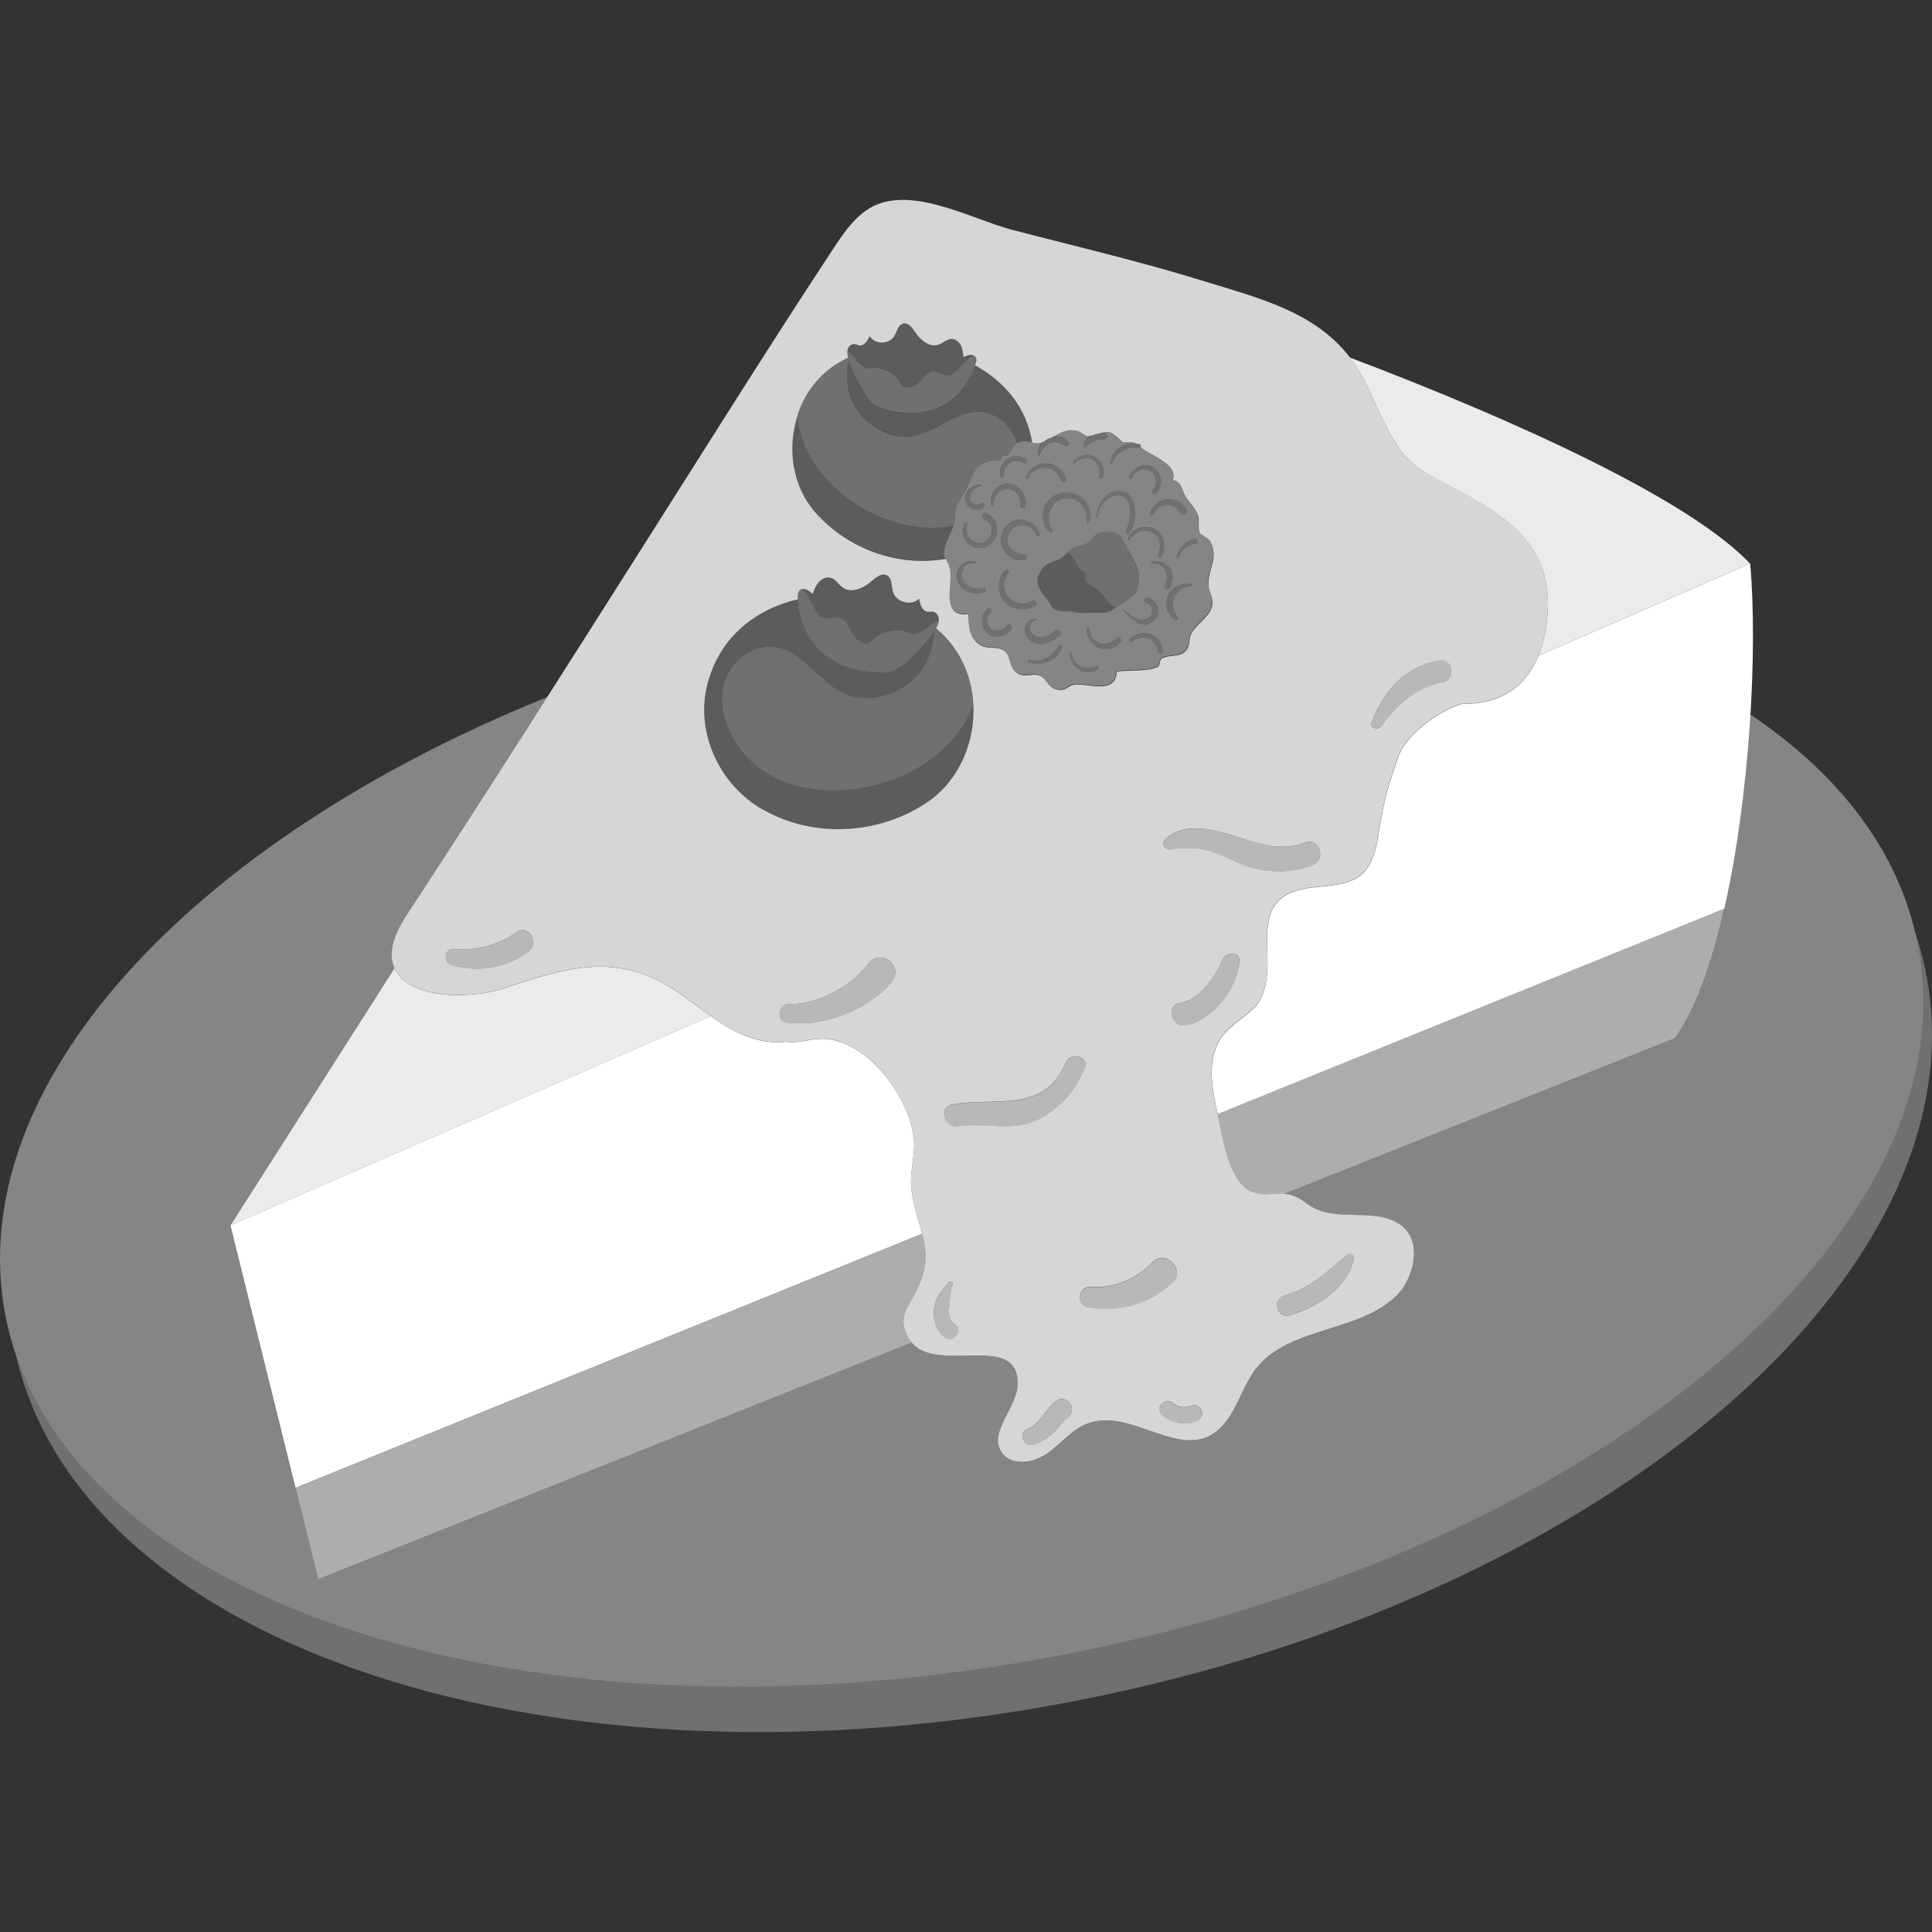 <svg viewBox="0 0 300 300" xmlns="http://www.w3.org/2000/svg"><rect x="0" y="0" width="300" height="300" fill="#333333" stroke="none"/><g fill="#fff"><path d="m 297.8 146.67 c -2.77 -14.25 -12.04 -26.34 -26.01 -35.72 -1.17 19.23 -4.98 41.01 -11.73 50.26 l -60.66 24.18 c 1.02 .08 2.11 .41 3.35 1.38 4.22 3.31 9.94 .68 14.19 3.08 3.88 2.19 2.96 7.46 .64 10.56 -5.54 6.63 -17.11 5.28 -22.47 12.05 -1.7 2.14 -2.52 4.84 -3.95 7.17 -5.89 9.59 -14.5 -1.32 -22.15 1.38 -2.5 .88 -4.21 3.16 -6.37 4.68 s -5.66 2.04 -7.11 -.18 c -2.09 -3.2 2.5 -6.89 2.51 -10.7 .01 -8 -12.37 -1.4 -16.49 -6.36 l -92.16 36.74 -13.61 -54.93 25.47 -39.93 c -.86 -1.93 -.5 -4.59 1.83 -8.14 7.38 -11.26 14.66 -22.59 21.89 -33.94 -55.52 22.39 -91 60.59 -84.12 96.06 8.73 44.99 82.29 68.56 164.29 52.64 s 141.39 -65.29 132.66 -110.28 z" opacity=".4"/><path d="m 141.01 207.66 c -1.65 -3.1 -.07 -4.5 1.13 -6.87 1.42 -2.81 1.99 -5.04 1.29 -8.26 -.07 -.32 -.15 -.64 -.23 -.96 l -97.31 39.45 3.51 14.18 92.16 -36.74 c -.2 -.24 -.39 -.5 -.54 -.79 z" opacity=".6"/><path d="m 189.07 172.97 c .01 .02 .01 .05 .02 .07 .75 3.19 1.67 10.21 4.95 11.86 1.91 .97 3.53 .34 5.36 .49 l 60.66 -24.18 c 3.22 -4.41 5.76 -11.67 7.68 -20.14 l -78.67 31.89 z" opacity=".6"/><path d="m 271.75 87.51 l -32.85 14.31 c -1.66 4.09 -4.85 6.99 -10.26 7.43 -.53 .04 -1.06 .05 -1.59 .05 -.05 .01 -.1 .03 -.15 .04 -3.54 1.06 -8.6 4.77 -9.78 8.19 -1.39 4.01 -2.17 6.26 -3.04 11.89 -1.01 6.55 -3.08 7.74 -9.1 8.27 -4.91 .43 -8.12 1.61 -8.21 7.56 -.06 3.67 .71 8.61 -2.15 11.37 -1.56 1.51 -3.55 2.58 -4.84 4.32 -2.47 3.34 -1.65 7.99 -.69 12.04 l 78.67 -31.89 c 3.95 -17.47 5.2 -40.09 4.01 -53.57 z"/><path d="m 141.95 177.88 c -.01 -7.05 -7.74 -17.41 -15.25 -16.53 -1.56 .18 -3.15 .66 -4.68 .41 -2.97 .4 -6.12 -.6 -8.77 -2.11 -.99 -.57 -1.94 -1.2 -2.87 -1.87 l -74.6 32.49 10.1 40.75 97.31 -39.45 c -.71 -2.78 -1.77 -5.5 -1.73 -8.36 .03 -1.79 .49 -3.55 .49 -5.33 z"/><path d="m 210.86 57.31 c 3.21 5.2 4.88 12.99 10.46 16.08 8.85 4.89 19.59 8.95 19.03 21.11 -.12 2.66 -.58 5.16 -1.46 7.32 l 32.85 -14.31 c -9.08 -9.63 -35.02 -21.72 -62.14 -31.99 .44 .57 .86 1.16 1.25 1.8 z" opacity=".9"/><path d="m 103.94 153.21 c -8.63 -5.27 -16.43 -2.86 -25.26 .13 -5.98 2.02 -15.34 1.71 -17.43 -2.99 l -25.47 39.93 74.6 -32.49 c -2.15 -1.53 -4.2 -3.2 -6.44 -4.58 z" opacity=".9"/><path d="m 122.11 158.74 c 5.56 .85 12.68 -1.95 16.28 -6.19 2.15 -2.54 -1.63 -5.53 -3.64 -2.81 -2.53 3.41 -7.94 6.33 -12.26 6.17 -1.59 -.06 -2.01 2.58 -.38 2.83 z m 92.38 -45.98 c 2.52 -3.41 5.44 -6.09 9.7 -6.89 1.84 -.35 1.45 -3.56 -.45 -3.32 -5.45 .7 -8.86 4.69 -10.73 9.58 -.35 .92 .98 1.3 1.48 .62 z m -24.67 36.25 c -1.08 2.64 -3.58 6.3 -6.62 6.75 -2.25 .33 -1.33 3.88 .95 3.46 4.22 -.78 7.88 -5.78 8.29 -9.85 .16 -1.63 -2.11 -1.62 -2.62 -.36 z m -42.57 50.19 c -1.13 1.46 -2.09 2.31 -2.24 4.28 -.12 1.55 .33 3.12 1.57 4.13 1.45 1.19 3.12 -.95 1.58 -2.04 -.9 -.64 -.85 -1.9 -.73 -2.87 .12 -1 .03 -2.22 .5 -3.11 .24 -.45 -.37 -.78 -.67 -.39 z m 61.93 -4.33 c -3.07 2.59 -5.76 5.18 -9.76 6.31 -1.96 .56 -1.12 3.61 .84 3.05 4.28 -1.22 8.89 -4.23 9.98 -8.75 .16 -.64 -.58 -1.01 -1.06 -.62 z m -60.38 -19.95 c 4.49 -.67 8.61 1.07 12.84 -1.28 3.16 -1.76 5.44 -4.44 6.79 -7.76 .75 -1.85 -2.23 -2.63 -2.98 -.82 -3.34 8.02 -10.9 5.23 -17.58 6.47 -2.25 .42 -1.26 3.72 .94 3.39 z m 11.62 49.47 c 1.22 -.36 2.3 -1 3.21 -1.89 .72 -.71 1.28 -1.62 2.09 -2.24 1.85 -1.41 -.18 -4.08 -1.96 -2.54 -1.58 1.36 -2.37 3.4 -4.34 4.29 -1.36 .61 -.39 2.79 1 2.38 z m 20 -4.67 c 1.47 1.25 3.49 1.73 5.32 .99 .63 -.26 1.08 -.84 .88 -1.56 -.17 -.6 -.92 -1.14 -1.56 -.88 -.97 .39 -2.03 .37 -2.86 -.34 -1.23 -1.05 -3.03 .73 -1.79 1.79 z m 1.09 -87.86 c 2.1 -.18 4.17 -.34 6.22 .23 2.06 .57 3.92 1.81 5.97 2.44 3.34 1.04 6.76 1.07 10.06 -.11 2.25 -.8 1.27 -4.42 -.99 -3.59 -5.3 1.93 -9.17 -.8 -14.18 -1.84 -2.77 -.57 -5.58 -.6 -7.67 1.43 -.49 .48 -.15 1.51 .6 1.44 z m -111.41 18 c 4.12 1.21 8.45 .51 11.92 -2.07 1.78 -1.32 .12 -4.33 -1.77 -3.04 -2.94 2.01 -6.25 2.91 -9.81 2.62 -1.46 -.12 -1.67 2.1 -.34 2.49 z m 98.74 53.17 c 4.89 .88 9.64 -.42 13.26 -3.87 2.06 -1.97 -1.15 -5.19 -3.13 -3.13 -2.6 2.7 -5.95 4.06 -9.69 3.83 -1.8 -.11 -2.24 2.85 -.43 3.18 z" opacity=".65"/><path d="m 132.62 55.41 c .66 .97 1.69 2.12 2.77 1.66 1.63 -.11 2.8 .53 3.88 1.59 .74 .72 .6 1.83 2.18 1.42 .63 -.16 1.16 -.58 1.6 -1.05 .52 -.56 1.03 -1.26 1.79 -1.36 .9 -.11 1.74 .71 2.63 .56 .54 -.09 .95 -.51 1.32 -.9 .42 -.44 .84 -.89 1.26 -1.33 .44 -.46 .82 -.72 1.15 -.82 -.44 -.22 -1.11 0 -1.6 .27 -.05 -.62 -.11 -1.26 -.39 -1.82 s -.83 -1.03 -1.46 -1.02 c -.74 .01 -1.32 .65 -2.02 .89 -1.43 .49 -2.84 -.76 -3.67 -2.01 -.43 -.65 -1.01 -1.43 -1.78 -1.28 -.85 .17 -1 1.29 -1.46 2.02 -.8 1.28 -3.02 1.25 -3.77 -.07 -.32 .73 -.88 1.58 -1.66 1.45 -.23 -.04 -.45 -.17 -.68 -.2 -.49 -.06 -.94 .36 -1.08 .83 -.01 .03 -.01 .06 -.02 .09 .39 .29 .75 .68 1.01 1.06 z" opacity=".2"/><path d="m 141.63 67.69 c 4.09 -.6 7.31 -4.5 11.47 -3.65 2.38 .49 4.24 2.58 4.87 4.85 .04 -.04 .09 -.08 .13 -.11 .74 -.39 1.45 -.21 2.16 -.09 -.83 -5.44 -4.31 -9.53 -8.88 -12.01 -2.27 6.15 -7.34 8.32 -13.52 6.87 -.7 -.16 -1.39 -.38 -1.99 -.78 -.92 -.62 -1.49 -1.61 -2.04 -2.57 -.79 -1.39 -1.57 -2.79 -2.04 -4.32 -.55 2.3 -.34 4.8 .85 6.98 1.7 3.13 5.5 5.32 8.99 4.81 z" opacity=".2"/><path d="m 146.94 84.42 c .28 -.92 .87 -1.9 1.2 -2.88 -7.67 1.63 -17.05 -2.66 -21.63 -9.59 -1.48 -2.25 -2.44 -4.89 -2.69 -7.52 -1.68 5.08 -.86 10.97 2.71 15.03 5.02 5.72 12.88 8.57 20.27 7.25 -.23 -.42 -.31 -.83 .13 -2.29 z" opacity=".2"/><path d="m 221.32 73.39 c -5.58 -3.09 -7.25 -10.88 -10.46 -16.08 -4.51 -7.31 -12.04 -10.02 -19.87 -12.42 -1.46 -.45 -2.94 -.89 -4.4 -1.34 -9.72 -3.01 -19.65 -5.31 -29.49 -7.88 -6.43 -1.68 -16.41 -7.47 -22.71 -2.92 -2.14 1.54 -3.63 3.79 -5.08 5.99 -9.75 14.81 -19.14 29.82 -28.64 44.8 -12.44 19.61 -24.86 39.23 -37.59 58.65 -8 12.2 7.17 13.98 15.6 11.13 8.82 -2.99 16.63 -5.39 25.26 -.13 3.22 1.97 6.03 4.57 9.31 6.44 2.65 1.51 5.81 2.51 8.77 2.11 1.54 .25 3.12 -.23 4.68 -.41 7.51 -.88 15.23 9.48 15.25 16.53 0 1.79 -.46 3.55 -.49 5.33 -.05 3.19 1.28 6.21 1.96 9.32 .7 3.22 .14 5.45 -1.29 8.26 -1.2 2.37 -2.78 3.77 -1.13 6.87 3.44 6.44 17.04 -1.23 17.03 7.16 -.01 3.82 -4.6 7.51 -2.51 10.7 1.45 2.22 4.94 1.71 7.11 .18 s 3.87 -3.8 6.37 -4.68 c 7.65 -2.7 16.26 8.21 22.15 -1.38 1.43 -2.33 2.25 -5.03 3.95 -7.17 5.36 -6.77 16.94 -5.42 22.47 -12.05 2.32 -3.1 3.24 -8.37 -.64 -10.56 -4.25 -2.4 -9.97 .23 -14.19 -3.08 -3.47 -2.73 -5.73 -.37 -8.71 -1.88 -3.28 -1.65 -4.2 -8.67 -4.95 -11.86 -.96 -4.07 -1.81 -8.75 .68 -12.11 1.29 -1.75 3.28 -2.82 4.84 -4.32 2.87 -2.76 2.1 -7.7 2.15 -11.37 .09 -5.95 3.3 -7.13 8.21 -7.56 6.02 -.53 8.09 -1.72 9.1 -8.27 .87 -5.63 1.65 -7.88 3.04 -11.89 1.19 -3.42 6.25 -7.13 9.78 -8.19 .05 -.02 .1 -.03 .15 -.04 .53 .01 1.06 0 1.59 -.05 8.28 -.68 11.37 -7.07 11.73 -14.75 .56 -12.16 -10.18 -16.21 -19.03 -21.11 z m -139.3 74.39 c -3.47 2.58 -7.79 3.27 -11.92 2.07 -1.33 -.39 -1.12 -2.61 .34 -2.49 3.56 .3 6.87 -.61 9.81 -2.62 1.9 -1.3 3.55 1.72 1.77 3.04 z m 117.4 53.4 c 4.01 -1.14 6.69 -3.72 9.76 -6.31 .47 -.4 1.21 -.03 1.06 .62 -1.09 4.52 -5.7 7.53 -9.98 8.75 -1.97 .56 -2.8 -2.5 -.84 -3.05 z m -75.59 -136.74 c 1.25 -3.78 3.91 -7.1 7.86 -8.88 -.1 -.4 -.17 -.82 -.08 -1.21 .01 -.03 .01 -.06 .02 -.09 .14 -.48 .59 -.89 1.08 -.83 .24 .03 .45 .16 .68 .2 .78 .13 1.34 -.73 1.66 -1.45 .75 1.31 2.97 1.35 3.77 .07 .46 -.73 .61 -1.85 1.46 -2.02 .76 -.16 1.35 .63 1.78 1.28 .83 1.26 2.25 2.5 3.67 2.01 .7 -.24 1.28 -.88 2.02 -.89 .63 -.01 1.18 .46 1.46 1.02 s .34 1.2 .39 1.82 c .49 -.27 1.16 -.49 1.6 -.27 .11 .06 .21 .13 .29 .25 .21 .33 .1 .76 -.04 1.13 -.02 .05 -.04 .09 -.06 .14 4.58 2.48 8.05 6.57 8.88 12.01 .46 .08 .91 .14 1.37 0 .15 -.05 .29 -.11 .43 -.16 .35 -.3 .77 -.51 1.23 -.62 1.12 -.67 2.14 -1.38 3.86 -1.09 .66 .11 1.19 .77 1.66 .8 .31 .02 .61 -.03 .92 -.1 .29 -.14 .6 -.21 .91 -.25 .45 -.14 .91 -.26 1.36 -.25 1 .01 2.16 1.61 2.44 1.6 1.19 -.03 1.52 -.06 1.96 .22 .16 .01 .31 .02 .47 .05 .26 .06 .31 .3 .23 .49 .03 .02 .05 .04 .08 .07 1.52 1.26 5.67 2.46 4.95 5.05 1.33 .17 1.39 1.61 1.91 2.47 .61 1.02 1.54 1.79 1.96 2.94 .33 .92 -.08 1.92 .26 2.76 .14 .35 1.41 .82 1.68 1.38 1.24 2.55 -.2 3.91 -.31 6.44 -.06 1.21 .89 2.29 .57 3.6 -.42 1.69 -2.35 2.7 -3.17 4.14 -.61 1.06 0 2.04 -1.15 3.02 -.82 .69 -2.34 .43 -3.32 .86 -.71 .31 -.26 1.19 -.88 1.44 -1.74 .71 -4.37 .45 -6.27 .68 -.18 3.63 -4.38 1.86 -6.45 2.02 -1.11 .09 -1.35 1.03 -2.71 .81 -1.57 -.26 -1.66 -1.73 -2.83 -2.2 -1 -.41 -2.21 .34 -3.31 -.28 -1.62 -.92 -1.07 -2.75 -2.2 -3.58 -1.35 -.99 -3.23 .26 -4.7 -1.77 -.85 -1.17 -.79 -2.48 -.91 -3.92 -4.23 .56 -2.43 -4.51 -2.78 -6.72 -.18 -1.11 -.49 -1.49 -.69 -1.86 -7.39 1.32 -15.25 -1.53 -20.27 -7.25 -3.56 -4.06 -4.39 -9.95 -2.71 -15.03 z m 14.56 88.11 c -3.6 4.24 -10.73 7.04 -16.28 6.19 -1.63 -.25 -1.21 -2.89 .38 -2.83 4.31 .16 9.73 -2.76 12.26 -6.17 2.01 -2.72 5.8 .28 3.64 2.81 z m -19.86 -26.78 c -6.94 -3.95 -10.68 -12.25 -8.61 -19.79 1.97 -7.2 7.51 -11.4 13.99 -12.92 -.01 -.06 -.02 -.11 -.02 -.17 -.03 -.43 -.02 -.92 .29 -1.22 .57 -.53 1.46 .03 2.01 .57 .24 -.65 .49 -1.32 .95 -1.84 s 1.19 -.86 1.86 -.67 c .79 .23 1.22 1.08 1.9 1.54 1.38 .94 3.26 .03 4.52 -1.08 .65 -.57 1.51 -1.24 2.28 -.85 .86 .43 .7 1.67 .97 2.59 .48 1.61 2.86 2.22 4.05 1.03 .13 .87 .47 1.95 1.35 2.04 .26 .03 .53 -.05 .79 -.01 .54 .08 .91 .66 .92 1.21 .01 .49 -.2 .94 -.44 1.37 8.69 7.18 7.23 21.36 -1.51 27.12 -7.52 4.96 -17.54 5.48 -25.3 1.05 z m 28.05 81.82 c -1.24 -1.01 -1.68 -2.58 -1.57 -4.13 .15 -1.97 1.12 -2.82 2.24 -4.28 .3 -.38 .91 -.06 .67 .39 -.46 .89 -.37 2.11 -.5 3.11 -.12 .97 -.17 2.23 .73 2.87 1.54 1.1 -.13 3.23 -1.58 2.04 z m 2.23 -32.69 c -2.19 .33 -3.18 -2.97 -.94 -3.39 6.68 -1.25 14.23 1.54 17.58 -6.47 .75 -1.81 3.73 -1.03 2.98 .82 -1.35 3.32 -3.62 6.01 -6.79 7.76 -4.23 2.35 -8.35 .6 -12.84 1.28 z m 16.91 45.34 c -.81 .62 -1.37 1.53 -2.09 2.24 -.91 .89 -1.98 1.53 -3.21 1.89 -1.39 .41 -2.36 -1.77 -1 -2.38 1.98 -.88 2.77 -2.93 4.34 -4.29 1.78 -1.54 3.81 1.14 1.96 2.54 z m 3.13 -17.23 c -1.81 -.33 -1.37 -3.29 .43 -3.18 3.74 .23 7.1 -1.13 9.69 -3.83 1.98 -2.06 5.2 1.16 3.13 3.13 -3.61 3.45 -8.36 4.75 -13.26 3.87 z m 16.89 17.68 c -1.83 .74 -3.85 .27 -5.32 -.99 -1.24 -1.06 .56 -2.84 1.79 -1.79 .83 .71 1.89 .73 2.86 .34 .64 -.26 1.39 .28 1.56 .88 .2 .71 -.25 1.3 -.88 1.56 z m 6.71 -71.33 c -.41 4.07 -4.08 9.07 -8.29 9.85 -2.29 .43 -3.2 -3.13 -.95 -3.46 3.04 -.45 5.54 -4.11 6.62 -6.75 .52 -1.27 2.79 -1.27 2.62 .36 z m 11.3 -14.95 c -3.3 1.18 -6.72 1.15 -10.06 .11 -2.05 -.64 -3.9 -1.87 -5.97 -2.44 -2.05 -.57 -4.12 -.41 -6.22 -.23 -.75 .07 -1.09 -.96 -.6 -1.44 2.09 -2.04 4.9 -2 7.67 -1.43 5.01 1.03 8.88 3.77 14.18 1.84 2.26 -.82 3.24 2.79 .99 3.59 z m 20.43 -28.54 c -4.26 .8 -7.18 3.48 -9.7 6.89 -.5 .68 -1.83 .3 -1.48 -.62 1.87 -4.89 5.28 -8.88 10.73 -9.58 1.9 -.24 2.29 2.97 .45 3.31 z" opacity=".8"/><path d="m 125.55 92.72 c .32 .6 .64 1.19 .96 1.79 .28 .53 .6 1.1 1.15 1.35 .92 .42 2.05 -.21 2.98 .17 .79 .32 1.12 1.22 1.52 1.98 .33 .64 .78 1.24 1.4 1.6 1.57 .89 1.75 -.33 2.75 -.89 1.47 -.82 2.9 -1.16 4.62 -.57 1.02 .81 2.46 -.13 3.45 -.97 .06 -.05 .13 -.09 .2 -.14 .17 -.13 .35 -.26 .55 -.38 .21 -.13 .42 -.24 .64 -.32 0 -.04 .01 -.07 .01 -.11 -.01 -.55 -.37 -1.13 -.92 -1.21 -.26 -.04 -.53 .04 -.79 .01 -.88 -.09 -1.22 -1.17 -1.35 -2.04 -1.19 1.18 -3.58 .57 -4.05 -1.03 -.27 -.92 -.11 -2.16 -.97 -2.59 -.77 -.39 -1.63 .28 -2.28 .85 -1.26 1.1 -3.14 2.01 -4.52 1.08 -.68 -.46 -1.11 -1.31 -1.9 -1.54 -.67 -.19 -1.4 .15 -1.86 .67 s -.71 1.19 -.95 1.84 c -.44 -.43 -1.1 -.87 -1.63 -.76 .32 .21 .65 .59 .99 1.22 z" opacity=".2"/><path d="m 151.14 109.43 c -1.03 2.75 -2.84 5.3 -5.08 7.27 -9.7 8.51 -27.97 8.71 -33.02 -3.75 -1.03 -2.55 -1.32 -5.5 -.14 -8.08 s 4.06 -4.63 7.01 -4.44 c 4.7 .3 7 5.43 11.21 7.27 3.59 1.57 8.3 .34 11.04 -2.51 .25 -.26 .47 -.52 .69 -.8 .09 -.12 .17 -.25 .26 -.37 .11 -.16 .23 -.31 .33 -.48 .11 -.17 .2 -.35 .3 -.52 .07 -.12 .14 -.24 .2 -.36 .11 -.21 .2 -.43 .3 -.65 .04 -.09 .08 -.17 .11 -.25 .1 -.25 .19 -.51 .27 -.77 .02 -.05 .04 -.11 .05 -.16 .08 -.28 .16 -.57 .22 -.86 .01 -.03 .01 -.05 .02 -.08 .06 -.31 .11 -.62 .15 -.93 0 -.01 0 -.02 0 -.03 .04 -.32 .06 -.65 .07 -.97 -.95 1.49 -2.2 2.77 -3.45 4.02 -.87 .87 -1.77 1.77 -2.94 2.16 -.75 .25 -1.56 .28 -2.35 .25 -7.05 -.26 -11.83 -4.07 -12.46 -11.31 -6.47 1.51 -12.01 5.71 -13.99 12.91 -2.07 7.54 1.67 15.83 8.61 19.79 7.76 4.43 17.78 3.9 25.3 -1.05 5.01 -3.3 7.62 -9.37 7.31 -15.29 z" opacity=".2"/><path d="m 187.91 84.05 c -.27 -.56 -1.54 -1.02 -1.68 -1.38 -.34 -.84 .07 -1.84 -.26 -2.76 -.42 -1.16 -1.34 -1.92 -1.96 -2.94 -.52 -.86 -.57 -2.3 -1.91 -2.47 .72 -2.59 -3.44 -3.78 -4.95 -5.05 -.03 -.03 -.05 -.04 -.08 -.07 -.07 .15 -.22 .27 -.42 .23 -1.68 -.33 -3.47 .84 -3.95 2.45 -.04 .15 -.29 .12 -.27 -.04 .22 -2.02 2 -3.36 3.95 -3.18 -.44 -.27 -.77 -.25 -1.96 -.22 -.27 .01 -1.44 -1.59 -2.44 -1.6 -.45 -.01 -.9 .12 -1.36 .25 .24 -.03 .49 -.04 .74 -.02 .82 .09 .66 1.24 -.15 1.11 -.52 -.08 -1.08 .04 -1.53 .29 -.24 .13 -.46 .31 -.67 .48 -.11 .09 -.34 .22 -.42 .33 -.11 .16 -.39 .07 -.32 -.14 .05 -.17 .01 -.3 .07 -.47 .05 -.13 .11 -.26 .18 -.37 .18 -.29 .46 -.53 .74 -.72 .14 -.1 .3 -.18 .45 -.26 -.3 .07 -.61 .12 -.92 .1 -.47 -.03 -1 -.69 -1.66 -.8 -1.72 -.29 -2.73 .42 -3.86 1.09 .92 -.23 1.96 -.04 2.67 .7 .35 .36 -.11 .98 -.54 .7 -.69 -.44 -1.46 -.72 -2.27 -.44 -.8 .28 -1.31 1.06 -1.61 1.82 -.05 .13 -.3 .18 -.32 0 -.13 -.91 .24 -1.65 .84 -2.15 -.14 .06 -.28 .12 -.43 .16 -1.16 .35 -2.32 -.56 -3.53 .09 -.54 .29 -1.3 2.02 -1.73 2.05 -.47 -.01 -.88 -.17 -.85 .69 -3.74 .11 -4.12 1.45 -5.2 4.1 -.41 1 -1.23 1.95 -1.62 2.86 -.48 1.14 -.2 1.75 -.43 2.67 -.28 1.11 -1.01 2.21 -1.33 3.26 -.83 2.75 .18 1.77 .56 4.15 .35 2.21 -1.45 7.28 2.78 6.72 .12 1.44 .06 2.75 .91 3.92 1.47 2.04 3.35 .78 4.7 1.77 1.13 .83 .58 2.66 2.2 3.58 1.1 .62 2.31 -.12 3.31 .28 1.17 .48 1.26 1.94 2.83 2.2 1.36 .22 1.6 -.72 2.71 -.81 2.08 -.17 6.27 1.61 6.45 -2.02 1.9 -.23 4.52 .03 6.27 -.68 .62 -.25 .17 -1.13 .88 -1.44 .98 -.43 2.51 -.17 3.32 -.86 1.15 -.97 .55 -1.96 1.15 -3.02 .83 -1.44 2.75 -2.45 3.17 -4.14 .33 -1.31 -.62 -2.38 -.57 -3.6 .12 -2.53 1.55 -3.89 .31 -6.44 z m -3.64 -4.94 c .36 .61 -.61 1.17 -.95 .55 -.93 -1.72 -3.4 -1.68 -4.15 .18 -.14 .35 -.7 .21 -.57 -.16 .91 -2.63 4.24 -2.97 5.67 -.58 z m -5.23 3.67 c -1.23 -.77 -2.89 -.16 -3.57 1.03 -.13 .22 -.44 .03 -.34 -.2 .73 -1.54 2.72 -2.29 4.23 -1.4 1.46 .86 1.88 2.84 1.03 4.26 -.22 .36 -.76 .04 -.56 -.33 .59 -1.11 .32 -2.68 -.79 -3.37 z m -20.03 3.29 c .49 .02 .64 .8 .12 .89 -2.77 .48 -4.72 -2.64 -3.13 -4.95 1.48 -2.16 4.65 -1.48 5.5 .86 .11 .3 -.38 .5 -.51 .22 -.73 -1.65 -2.89 -2.13 -4.04 -.6 -1.25 1.68 .19 3.52 2.05 3.58 z m 2.82 2.27 c .57 -.76 1.46 -1 2.29 -1.35 .35 -.15 .7 -.32 1 -.56 .51 -.4 .68 -.94 1.21 -1.27 .8 -.5 1.84 -.3 2.63 -.94 1.13 -.93 .84 -1.35 2.11 -1.55 3.02 -.48 3.02 .77 4.34 3.1 .98 1.73 1.59 2.77 1.33 4.93 -.23 1.87 -1.54 2.29 -2.75 3.16 -1.44 1.03 -1.73 1.34 -3.4 1.29 -1.51 -.05 -2.59 .19 -4.08 -.16 -.74 -.17 -1.65 0 -2.34 -.21 -1.14 -.34 -.92 -.92 -1.58 -1.71 -1.34 -1.62 -2.16 -2.87 -.75 -4.73 z m 17.3 -15.75 c 1.41 .86 1.51 2.91 .43 4.05 -.33 .35 -.84 -.17 -.53 -.53 .71 -.8 .61 -2.19 -.25 -2.86 -1 -.79 -2.55 -.17 -2.97 .96 -.11 .3 -.59 .18 -.48 -.13 .49 -1.51 2.4 -2.35 3.8 -1.49 z m -4.61 3.77 c 2.37 .88 1.94 4.76 .9 6.46 -.19 .31 -.75 .11 -.61 -.26 .55 -1.43 1.19 -3.54 .18 -4.94 -.83 -1.15 -2.43 -.69 -3.3 .12 -.73 .67 -1.15 1.53 -1.2 2.52 -.01 .17 -.26 .17 -.26 0 .02 -2.12 1.86 -4.79 4.3 -3.89 z m -7.91 -4.54 c .69 -1.04 2.06 -1.49 3.22 -.98 1.22 .54 1.77 1.92 1.48 3.18 -.1 .43 -.78 .25 -.66 -.18 .25 -.96 -.14 -2.05 -1.05 -2.52 -.95 -.49 -2.1 -.09 -2.76 .67 -.11 .12 -.31 -.04 -.22 -.17 z m 1.88 5.96 c .7 .86 1.22 2.42 .54 3.42 -.06 .08 -.22 .09 -.24 -.03 -.14 -.9 -.06 -1.69 -.6 -2.51 -.61 -.94 -1.62 -1.42 -2.72 -1.29 -2.38 .27 -3.26 3.04 -2.08 4.94 .16 .25 -.2 .52 -.41 .32 -2.13 -2.16 -.94 -5.66 2.06 -6.13 1.31 -.21 2.61 .26 3.45 1.29 z m -2.92 -3.5 c .18 .55 -.68 .78 -.86 .24 -.81 -2.45 -3.98 -2.51 -5.06 -.23 -.1 .2 -.43 .06 -.36 -.15 1.11 -3.07 5.26 -2.92 6.28 .15 z m -6.18 -3 c .37 .27 .04 .87 -.37 .63 -1.51 -.93 -3.27 .21 -3.1 1.96 .03 .32 -.48 .38 -.55 .07 -.51 -2.3 2.07 -4.06 4.01 -2.66 z m -2.75 3.85 c 1.75 .08 2.96 1.85 2.61 3.5 -.11 .52 -.87 .29 -.79 -.22 .18 -1.16 -.71 -2.46 -1.94 -2.5 -1.27 -.04 -2.29 1.37 -2.24 2.56 .01 .18 -.26 .21 -.31 .04 -.47 -1.7 .84 -3.46 2.67 -3.39 z m -4.41 .15 c .16 -.01 .19 .25 .04 .27 -.75 .11 -1.47 .7 -1.61 1.48 -.15 .87 .79 1.85 1.62 1.2 .38 -.29 .92 .21 .54 .54 -1.06 .91 -2.67 .35 -2.92 -1.04 -.28 -1.53 .98 -2.37 2.33 -2.46 z m -2.25 5.84 c .11 -.12 .27 .01 .25 .14 -.15 .79 -.2 1.48 .26 2.19 .44 .68 1.21 1.01 2.01 .83 1.81 -.41 2.08 -2.87 .34 -3.6 -.7 -.29 -.28 -1.27 .4 -.95 2.34 1.09 2.13 4.62 -.42 5.28 -1.11 .28 -2.28 -.12 -2.9 -1.1 -.51 -.81 -.61 -2.06 .06 -2.79 z m -1.37 8.64 c -.29 -1.68 1.2 -2.93 2.8 -2.58 .21 .05 .12 .36 -.09 .32 -1.47 -.28 -2.33 1.45 -1.73 2.63 .58 1.15 1.99 1.42 3.16 1.22 .41 -.07 .57 .48 .17 .63 -1.81 .69 -3.97 -.19 -4.32 -2.22 z m 8.5 7.84 c -.69 1.33 -2.55 1.76 -3.73 .8 -1.15 -.93 -1.16 -2.8 -.09 -3.79 .37 -.34 .91 .2 .55 .55 -.67 .67 -.7 1.92 .09 2.52 .75 .57 1.95 .24 2.44 -.52 .3 -.46 .99 -.06 .74 .43 z m -1.2 -4.19 c -1.2 -1.42 -1.02 -3.55 .16 -4.9 .3 -.35 .78 .15 .5 .5 -2.01 2.53 .95 5.93 3.71 4.27 .53 -.32 1.02 .52 .49 .83 -1.54 .91 -3.67 .7 -4.85 -.7 z m 5.11 2.7 c .08 .01 .09 .13 0 .13 -.63 .02 -1.14 .74 -1.12 1.33 s .5 1.04 1 1.25 c 1.05 .43 2.14 -.22 2.95 -.85 .51 -.4 1.24 .27 .74 .74 -1.35 1.25 -3.66 2 -5.04 .33 -1.05 -1.27 -.14 -3.12 1.48 -2.93 z m -1.27 6.74 c -.25 -.09 -.15 -.49 .11 -.41 1.93 .59 3.6 -.47 4.52 -2.13 .17 -.3 .64 -.09 .54 .23 -.61 2.1 -3.22 3.03 -5.18 2.31 z m 10.77 .98 c -1.91 1.47 -4.31 -.23 -4.41 -2.4 -.01 -.21 .3 -.2 .32 0 .18 2.03 2.22 2.63 3.89 1.93 .3 -.13 .41 .32 .2 .48 z m 3.45 -4.08 c -1.82 2.27 -5.22 .69 -5.2 -2.04 0 -.29 .44 -.29 .45 0 .02 2.3 2.67 2.98 4.12 1.4 .4 -.44 1 .2 .64 .64 z m .54 -4.83 c -.1 -.11 .06 -.26 .16 -.16 .83 .83 1.94 1.73 3.19 1.4 1.5 -.4 1.28 -2.13 .02 -2.66 -.44 -.19 -.12 -.87 .32 -.75 1.62 .46 2.21 2.46 .96 3.67 -1.64 1.58 -3.54 -.29 -4.64 -1.49 z m 5.3 6.24 c -.24 -2 -2.5 -2.83 -3.96 -1.46 -.28 .26 -.69 -.14 -.42 -.42 1.84 -1.9 4.99 -.77 5.16 1.88 .03 .51 -.72 .49 -.78 0 z m 1.09 -10.32 c .84 -1.52 -.01 -3.49 -1.93 -3.25 -.24 .03 -.29 -.39 -.06 -.42 1.02 -.14 2.17 .2 2.77 1.08 .66 .96 .6 2.2 -.11 3.11 -.31 .4 -.89 -.11 -.67 -.52 z m 4.08 .2 c -1.14 .01 -2.37 .85 -2.72 1.96 -.31 .99 .05 2.1 .65 2.9 .19 .26 -.19 .63 -.45 .45 -1.27 -.9 -1.71 -2.51 -1.04 -3.94 s 2.13 -1.92 3.6 -1.68 c .18 .03 .13 .31 -.04 .31 z m .64 -6.58 c -1.21 .15 -2.18 .92 -2.5 2.1 -.07 .24 -.44 .14 -.38 -.1 .34 -1.33 1.41 -2.51 2.77 -2.8 .58 -.13 .7 .73 .11 .8 z" opacity=".4"/><path d="m 299.09 151.21 c -.43 -2.2 -1 -4.34 -1.71 -6.44 .15 .63 .29 1.26 .41 1.9 8.73 44.99 -50.66 94.36 -132.66 110.28 -78.15 15.17 -148.63 -5.52 -162.63 -46.44 10.43 45.37 83.42 69.35 164.44 53.62 82 -15.92 141.17 -66.47 132.15 -112.92 z m -150.82 -70.04 c .23 -.92 -.05 -1.53 .43 -2.67 .39 -.91 1.21 -1.86 1.62 -2.86 1.09 -2.64 1.46 -3.99 5.2 -4.1 -.03 -.87 .38 -.7 .85 -.69 .4 -.02 1.08 -1.49 1.6 -1.94 -.63 -2.27 -2.5 -4.36 -4.87 -4.85 -4.15 -.86 -7.37 3.05 -11.47 3.65 -3.49 .51 -7.29 -1.68 -8.99 -4.81 -1.18 -2.18 -1.4 -4.68 -.85 -6.98 .47 1.52 1.25 2.93 2.04 4.32 .55 .96 1.12 1.96 2.04 2.57 .59 .4 1.29 .61 1.99 .78 6.23 1.47 11.33 -.75 13.58 -7.01 .13 -.37 .24 -.8 .04 -1.13 -.07 -.12 -.17 -.2 -.29 -.25 -.33 .11 -.71 .36 -1.15 .82 -.42 .44 -.84 .89 -1.26 1.33 -.37 .39 -.79 .81 -1.32 .9 -.9 .15 -1.73 -.67 -2.63 -.56 -.76 .09 -1.27 .79 -1.79 1.36 -.44 .47 -.97 .89 -1.6 1.05 -1.58 .4 -1.44 -.7 -2.18 -1.42 -1.08 -1.06 -2.25 -1.7 -3.88 -1.59 -1.08 .46 -2.1 -.7 -2.77 -1.66 -.26 -.38 -.62 -.77 -1.01 -1.06 -.09 .4 -.03 .81 .08 1.21 -3.95 1.78 -6.61 5.1 -7.86 8.88 .24 2.63 1.21 5.28 2.69 7.52 4.58 6.93 13.96 11.22 21.63 9.59 .04 -.13 .1 -.25 .13 -.38 z m -2.94 16.45 c .23 -.4 .42 -.83 .44 -1.28 -.5 .2 -1 .51 -1.39 .84 -.99 .84 -2.43 1.77 -3.45 .97 -1.72 -.59 -3.15 -.25 -4.62 .57 -1 .56 -1.18 1.78 -2.75 .89 -.63 -.36 -1.07 -.96 -1.4 -1.6 -.39 -.75 -.73 -1.65 -1.52 -1.98 -.93 -.38 -2.07 .25 -2.98 -.17 -.55 -.25 -.87 -.82 -1.15 -1.35 -.32 -.6 -.64 -1.19 -.96 -1.79 -.34 -.63 -.67 -1.01 -.99 -1.22 -.14 .03 -.27 .08 -.38 .19 -.32 .3 -.33 .79 -.29 1.22 .56 7.36 5.38 11.23 12.48 11.49 .79 .03 1.6 .01 2.35 -.25 1.16 -.39 2.07 -1.29 2.94 -2.16 1.25 -1.25 2.5 -2.53 3.45 -4.02 -.09 2.62 -1.05 5.24 -2.95 7.22 -2.74 2.85 -7.45 4.08 -11.04 2.51 -4.21 -1.84 -6.51 -6.96 -11.21 -7.27 -2.95 -.19 -5.83 1.86 -7.01 4.44 s -.9 5.53 .14 8.08 c 5.05 12.46 23.32 12.26 33.02 3.75 2.25 -1.97 4.05 -4.52 5.08 -7.27 -.23 -4.42 -2.1 -8.75 -5.81 -11.81 z m 30.07 -11.85 c -1.32 -2.34 -1.32 -3.59 -4.34 -3.1 -1.28 .2 -.99 .62 -2.11 1.55 -.78 .65 -1.83 .44 -2.63 .94 -.22 .14 -.38 .32 -.53 .51 .89 .61 1.14 1.56 1.69 2.43 .25 .39 .77 .49 .96 .88 s -.03 .9 .22 1.26 c .62 .87 1.75 1.07 2.42 1.91 .8 1.01 .99 1.57 2.2 2.2 .2 -.14 .42 -.3 .68 -.49 1.22 -.87 2.53 -1.29 2.75 -3.16 .26 -2.16 -.35 -3.2 -1.33 -4.93 z m -13.89 -2.89 c -.85 -2.33 -4.02 -3.02 -5.5 -.86 -1.59 2.31 .36 5.42 3.13 4.95 .52 -.09 .37 -.88 -.12 -.89 -1.86 -.06 -3.3 -1.91 -2.05 -3.58 1.14 -1.53 3.3 -1.05 4.04 .6 .13 .29 .62 .08 .51 -.22 z m -5.43 5.64 c -1.18 1.35 -1.36 3.48 -.16 4.9 1.19 1.4 3.32 1.61 4.85 .7 .54 -.32 .05 -1.16 -.49 -.83 -2.76 1.66 -5.72 -1.75 -3.71 -4.27 .28 -.35 -.2 -.85 -.5 -.5 z m 4.95 7.6 c -1.62 -.19 -2.53 1.66 -1.48 2.93 1.38 1.66 3.69 .92 5.04 -.33 .5 -.47 -.22 -1.13 -.74 -.74 -.81 .63 -1.9 1.28 -2.95 .85 -.51 -.21 -.99 -.65 -1 -1.25 s .49 -1.31 1.12 -1.33 c .09 0 .08 -.12 0 -.13 z m 14.83 3.6 c 1.46 -1.37 3.72 -.54 3.96 1.46 .06 .49 .81 .51 .78 0 -.18 -2.64 -3.32 -3.78 -5.16 -1.88 -.27 .28 .14 .68 .42 .42 z m 9.17 -8.97 c -1.48 -.25 -2.94 .24 -3.6 1.68 s -.23 3.04 1.04 3.94 c .26 .18 .64 -.19 .45 -.45 -.6 -.8 -.96 -1.91 -.65 -2.9 .35 -1.12 1.58 -1.96 2.72 -1.96 .17 0 .22 -.28 .04 -.31 z m -16 -9.54 c .68 -1 .16 -2.56 -.54 -3.42 -.84 -1.03 -2.14 -1.49 -3.45 -1.29 -3 .47 -4.18 3.97 -2.06 6.13 .21 .21 .57 -.06 .41 -.32 -1.18 -1.9 -.31 -4.66 2.08 -4.94 1.1 -.13 2.12 .36 2.72 1.29 .53 .82 .46 1.61 .6 2.51 .02 .12 .18 .11 .24 .03 z m 5.49 13.73 c 1.1 1.2 3 3.07 4.64 1.49 1.25 -1.21 .66 -3.21 -.96 -3.67 -.43 -.12 -.75 .56 -.32 .75 1.26 .54 1.48 2.26 -.02 2.66 -1.25 .34 -2.36 -.57 -3.19 -1.4 -.1 -.1 -.25 .05 -.16 .16 z m -4.03 -14.68 c .05 -.99 .47 -1.85 1.2 -2.52 .87 -.81 2.47 -1.26 3.3 -.12 1.01 1.4 .37 3.51 -.18 4.94 -.14 .36 .42 .57 .61 .26 1.04 -1.7 1.47 -5.58 -.9 -6.46 -2.44 -.9 -4.28 1.77 -4.3 3.89 0 .17 .25 .17 .26 0 z m 4.99 3.56 c .68 -1.2 2.34 -1.81 3.57 -1.03 1.11 .7 1.38 2.26 .79 3.37 -.2 .37 .34 .69 .56 .33 .86 -1.42 .44 -3.4 -1.03 -4.26 -1.51 -.89 -3.5 -.14 -4.23 1.4 -.11 .22 .21 .42 .34 .2 z m -25.49 -2.69 c -.67 .74 -.57 1.99 -.06 2.79 .62 .98 1.79 1.38 2.9 1.1 2.55 -.66 2.76 -4.18 .42 -5.28 -.68 -.32 -1.1 .66 -.4 .95 1.74 .73 1.47 3.19 -.34 3.6 -.8 .18 -1.57 -.15 -2.01 -.83 -.46 -.71 -.41 -1.4 -.26 -2.19 .03 -.14 -.14 -.26 -.25 -.14 z m 4.31 -2.65 c -.05 -1.2 .96 -2.6 2.24 -2.56 1.23 .04 2.12 1.34 1.94 2.5 -.08 .51 .68 .74 .79 .22 .35 -1.65 -.86 -3.42 -2.61 -3.5 -1.83 -.08 -3.14 1.69 -2.67 3.38 .05 .17 .32 .14 .31 -.04 z m 5.36 -4.19 c 1.08 -2.27 4.25 -2.22 5.06 .23 .18 .54 1.04 .31 .86 -.24 -1.01 -3.07 -5.17 -3.22 -6.28 -.15 -.07 .21 .26 .35 .36 .15 z m -7.42 1 c -1.35 .09 -2.61 .93 -2.33 2.46 .25 1.38 1.86 1.95 2.92 1.04 .38 -.33 -.16 -.83 -.54 -.54 -.83 .65 -1.77 -.33 -1.62 -1.2 .13 -.79 .85 -1.38 1.61 -1.48 .16 -.02 .12 -.28 -.04 -.27 z m 3.7 -1.42 c -.17 -1.75 1.58 -2.89 3.1 -1.96 .41 .25 .74 -.36 .37 -.63 -1.94 -1.41 -4.52 .36 -4.01 2.66 .07 .3 .58 .24 .55 -.07 z m 19.88 .35 c .42 -1.13 1.97 -1.74 2.97 -.96 .85 .67 .96 2.06 .25 2.86 -.32 .35 .2 .88 .53 .53 1.08 -1.15 .98 -3.19 -.43 -4.05 s -3.31 -.02 -3.8 1.49 c -.1 .31 .37 .43 .48 .13 z m -8.98 -2.23 c .67 -.76 1.81 -1.16 2.76 -.67 .91 .47 1.3 1.56 1.05 2.52 -.11 .43 .56 .61 .66 .18 .29 -1.26 -.26 -2.63 -1.48 -3.18 -1.16 -.52 -2.53 -.06 -3.22 .98 -.09 .13 .11 .29 .22 .17 z m 5.87 .09 c .48 -1.62 2.27 -2.78 3.95 -2.45 .47 .09 .67 -.62 .2 -.72 -2.13 -.46 -4.18 .95 -4.42 3.13 -.02 .16 .23 .18 .27 .04 z m -11.16 -1.37 c .3 -.76 .81 -1.54 1.61 -1.82 .81 -.28 1.58 0 2.27 .44 .43 .28 .89 -.34 .54 -.7 -1.67 -1.73 -5.09 -.44 -4.74 2.07 .03 .18 .27 .13 .32 0 z m 7.05 -1.22 c .08 -.11 .31 -.24 .42 -.33 .21 -.18 .43 -.35 .67 -.48 .45 -.25 1.02 -.37 1.53 -.29 .81 .13 .97 -1.02 .15 -1.11 -.75 -.08 -1.49 .1 -2.11 .53 -.28 .19 -.56 .43 -.74 .72 -.07 .11 -.13 .24 -.18 .37 -.06 .17 -.02 .3 -.07 .47 -.06 .2 .21 .29 .32 .14 z m -17.18 17.7 c -1.6 -.36 -3.09 .89 -2.8 2.58 .35 2.04 2.51 2.91 4.32 2.22 .39 -.15 .24 -.7 -.17 -.63 -1.17 .2 -2.58 -.07 -3.16 -1.22 -.6 -1.19 .27 -2.91 1.73 -2.63 .21 .04 .3 -.28 .09 -.32 z m 1.88 7.43 c -1.07 .99 -1.06 2.86 .09 3.79 1.18 .96 3.05 .53 3.73 -.8 .25 -.49 -.44 -.89 -.74 -.43 -.49 .76 -1.69 1.08 -2.44 .52 -.79 -.6 -.76 -1.85 -.09 -2.52 .36 -.36 -.18 -.89 -.55 -.55 z m 6.46 8.24 c 1.95 .73 4.56 -.2 5.18 -2.31 .09 -.32 -.38 -.53 -.54 -.23 -.92 1.66 -2.59 2.72 -4.52 2.12 -.27 -.08 -.37 .32 -.11 .41 z m 9.02 -5.14 c -.01 2.73 3.38 4.3 5.2 2.04 .36 -.45 -.24 -1.09 -.64 -.64 -1.44 1.58 -4.1 .91 -4.12 -1.4 0 -.29 -.45 -.29 -.45 0 z m -2.66 3.71 c .1 2.17 2.49 3.87 4.41 2.4 .21 -.16 .1 -.6 -.2 -.48 -1.67 .7 -3.71 .1 -3.89 -1.93 -.02 -.2 -.33 -.21 -.32 0 z m 12.86 -13.83 c 1.92 -.24 2.77 1.72 1.93 3.25 -.22 .41 .36 .91 .67 .52 .71 -.9 .77 -2.14 .11 -3.11 -.61 -.88 -1.75 -1.22 -2.77 -1.08 -.24 .03 -.18 .45 .06 .42 z m 4.16 -1.04 c .32 -1.18 1.29 -1.95 2.5 -2.1 .59 -.07 .47 -.93 -.11 -.8 -1.36 .29 -2.42 1.47 -2.77 2.8 -.06 .24 .31 .35 .38 .1 z m -3.95 -6.72 c .75 -1.86 3.22 -1.9 4.15 -.18 .34 .62 1.31 .06 .95 -.55 -1.43 -2.4 -4.76 -2.05 -5.67 .58 -.13 .37 .43 .5 .57 .16 z" opacity=".3"/><path d="m 171.09 92.14 c -.67 -.84 -1.8 -1.04 -2.42 -1.91 -.25 -.36 -.03 -.88 -.22 -1.26 -.19 -.39 -.72 -.49 -.96 -.88 -.56 -.87 -.8 -1.82 -1.69 -2.43 -.2 .26 -.39 .53 -.68 .77 -.3 .24 -.65 .41 -1 .56 -.83 .35 -1.71 .6 -2.29 1.35 -1.41 1.86 -.58 3.11 .75 4.73 .65 .79 .43 1.37 1.58 1.71 .69 .21 1.6 .04 2.34 .21 1.49 .34 2.57 .11 4.08 .16 1.36 .05 1.81 -.16 2.72 -.8 -1.22 -.63 -1.4 -1.19 -2.2 -2.2 z" opacity=".2"/></g></svg>